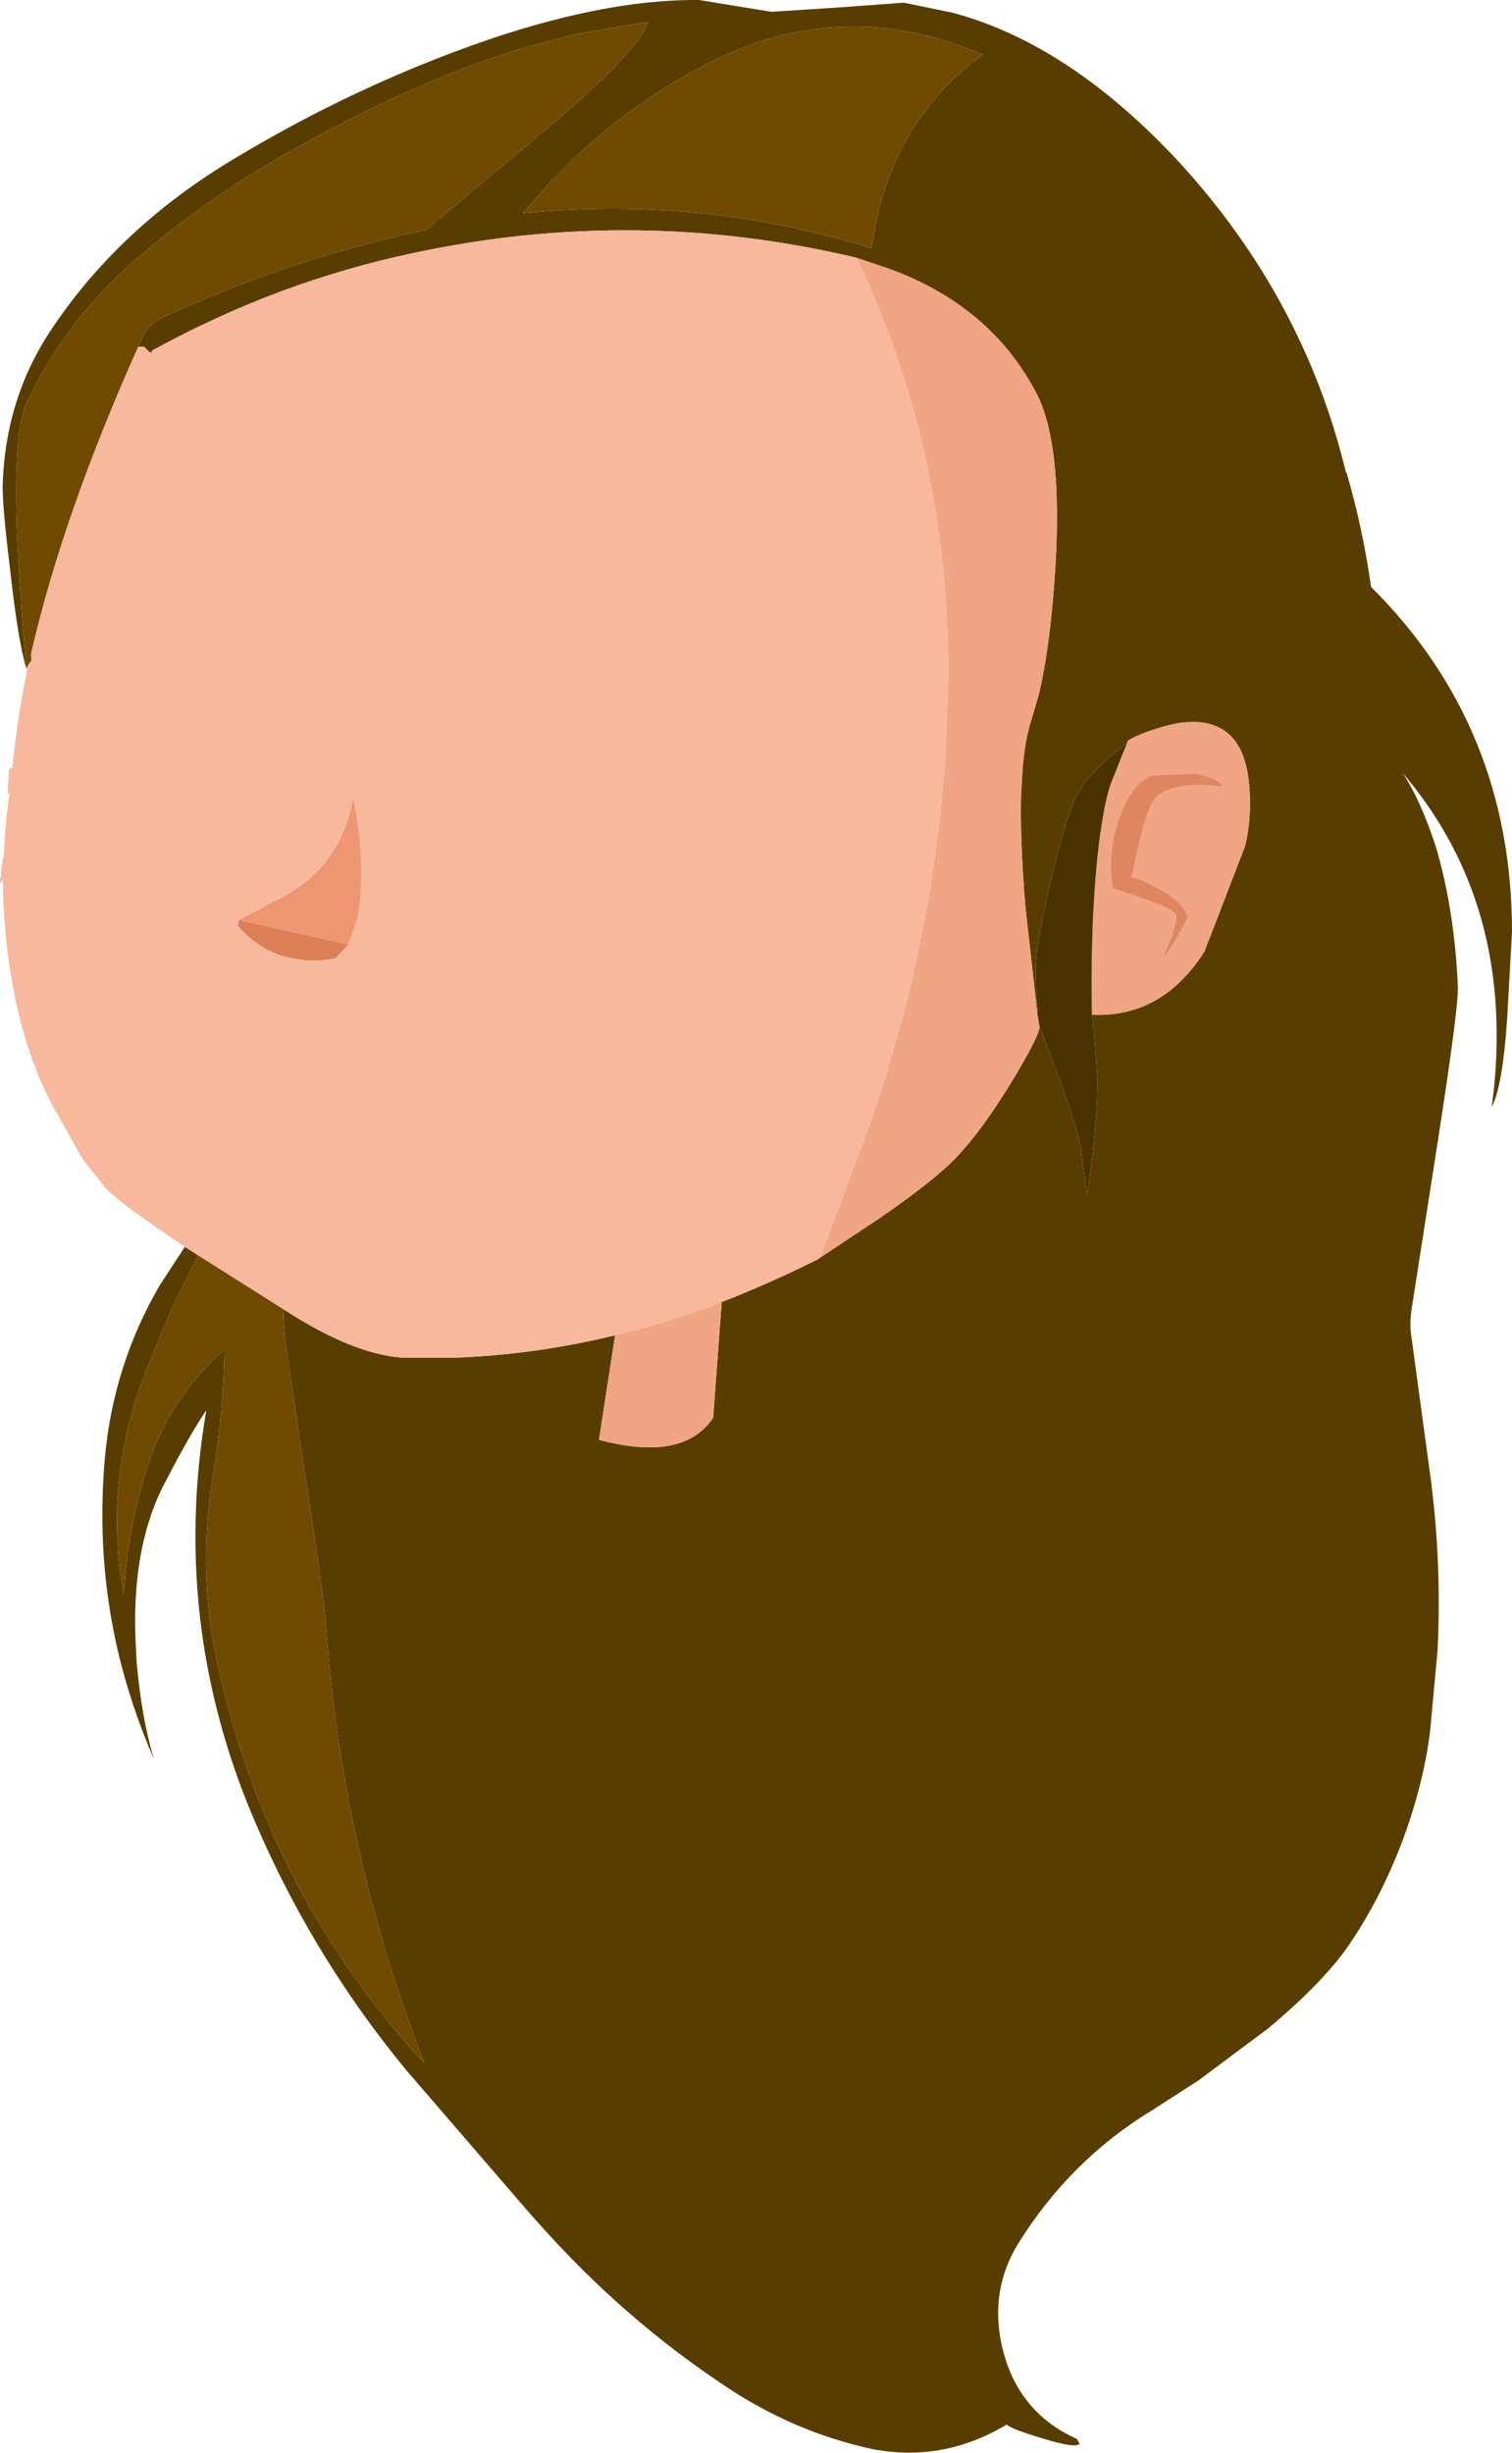 <?xml version="1.0" encoding="UTF-8" standalone="no"?>
<svg xmlns:xlink="http://www.w3.org/1999/xlink" height="228.8px" width="141.1px" xmlns="http://www.w3.org/2000/svg">
  <g transform="matrix(1.0, 0.0, 0.0, 1.0, -15.65, 0.85)">
    <path d="M18.1 61.45 Q17.35 59.05 16.6 52.35 15.85 46.2 15.9 44.35 16.15 36.5 20.2 30.25 26.6 20.45 37.6 13.9 46.5 8.55 55.95 4.8 70.4 -0.95 80.9 -0.85 L84.25 -0.3 87.65 0.25 93.85 -0.15 100.0 -0.6 104.6 0.35 Q115.55 3.3 125.8 14.4 137.35 27.05 141.25 43.2 L141.3 43.2 Q142.8 48.3 143.6 53.9 156.75 66.95 156.75 86.1 L156.3 94.15 Q155.85 100.65 154.85 102.4 155.5 97.85 155.25 93.25 154.55 80.65 146.55 71.25 148.25 73.85 149.65 78.15 151.4 84.1 151.7 91.25 151.75 93.15 149.95 104.8 L147.4 121.15 Q147.15 122.65 147.4 124.1 L149.2 137.35 Q150.2 145.25 149.8 153.15 L149.1 160.7 Q148.45 165.8 146.4 171.2 144.5 176.1 141.85 180.1 139.5 183.75 134.0 188.35 L127.5 193.2 123.15 196.0 Q115.5 200.65 110.65 208.45 108.05 212.7 109.1 217.75 110.45 224.1 116.15 226.65 L116.4 227.1 Q116.05 227.55 112.95 226.6 109.95 225.7 109.6 225.3 103.7 228.85 97.1 227.6 89.65 226.0 83.15 221.6 73.85 215.4 66.2 206.85 L64.95 205.45 53.65 192.35 Q44.3 181.05 38.75 167.4 35.95 160.4 34.75 153.15 32.95 142.15 34.9 130.7 33.4 132.9 31.2 137.15 27.75 143.45 28.35 153.15 L28.4 154.15 Q28.85 159.35 30.0 163.2 27.85 158.25 26.65 153.15 24.6 144.35 25.45 135.0 26.25 126.45 30.55 119.05 L32.9 115.45 34.15 116.25 31.7 121.2 Q29.35 126.7 28.7 128.55 25.4 138.15 27.2 147.9 27.45 142.75 28.95 137.5 30.95 129.95 36.6 125.05 36.5 130.95 35.55 136.7 34.15 145.0 35.7 153.15 L36.1 155.0 Q40.85 176.0 55.25 191.6 48.0 173.0 46.25 153.15 L46.05 150.65 Q45.9 148.1 43.75 134.35 L42.25 124.1 Q42.0 121.65 42.15 121.3 48.6 125.5 53.35 125.8 L57.8 125.8 Q65.45 125.55 73.05 123.7 L71.55 133.45 Q79.4 135.55 82.2 131.4 L83.0 120.6 Q87.5 118.85 92.0 116.6 L92.2 116.45 97.7 112.8 Q102.85 109.25 104.85 107.15 107.3 104.6 110.15 99.9 112.75 95.6 112.65 94.85 L114.65 100.15 Q116.35 105.0 116.5 106.15 L117.1 110.7 Q118.1 103.95 118.05 99.75 L117.8 96.05 117.55 93.8 Q124.1 94.1 128.05 87.9 L131.85 78.05 Q132.45 75.5 132.25 72.75 131.95 67.75 128.75 66.75 126.7 66.1 123.65 67.1 121.55 67.75 120.85 68.3 L120.85 68.4 119.4 69.6 Q117.0 71.7 116.15 73.25 L115.9 73.8 115.75 74.2 Q115.0 76.1 113.9 80.5 112.65 85.7 112.4 88.0 112.15 89.85 112.5 93.5 L112.45 93.65 111.35 83.85 Q110.8 77.35 110.95 72.9 L111.0 72.25 Q111.15 68.55 111.9 66.3 L112.6 63.9 Q113.7 59.25 114.15 51.85 114.8 40.45 112.35 35.8 108.1 27.7 98.7 24.25 L95.6 23.2 Q75.0 18.3 54.25 22.75 41.6 25.4 29.85 31.85 L29.8 32.05 29.6 32.0 29.1 31.5 28.55 31.5 28.95 30.6 Q29.45 29.45 30.65 28.85 42.55 23.3 55.4 20.6 L66.85 11.0 Q75.4 3.8 76.1 1.2 L69.3 2.35 64.05 3.75 Q55.2 6.55 45.95 11.5 35.35 17.1 28.0 23.65 21.85 29.05 18.2 36.55 16.85 39.25 17.25 49.2 17.5 54.4 18.1 61.45 M107.35 4.25 Q94.1 -1.45 81.35 5.25 71.55 10.4 64.45 19.05 L66.6 18.85 Q82.1 17.7 96.95 22.3 L97.45 19.65 Q99.55 9.95 107.35 4.25" fill="#593d00" fill-rule="evenodd" stroke="none"/>
    <path d="M18.1 61.45 Q17.5 54.4 17.25 49.2 16.85 39.25 18.2 36.55 21.85 29.05 28.0 23.65 35.35 17.1 45.95 11.5 55.2 6.55 64.05 3.75 L69.3 2.35 76.1 1.2 Q75.4 3.8 66.85 11.0 L55.4 20.6 Q42.55 23.3 30.65 28.85 29.45 29.45 28.95 30.6 L28.55 31.5 Q21.5 47.25 18.55 60.15 L18.3 61.15 18.15 61.5 18.1 61.45 M42.15 121.3 Q42.0 121.65 42.25 124.1 L43.75 134.35 Q45.9 148.1 46.05 150.65 L46.25 153.15 Q48.0 173.0 55.25 191.6 40.85 176.0 36.1 155.0 L35.7 153.15 Q34.15 145.0 35.55 136.7 36.5 130.95 36.6 125.05 30.95 129.95 28.95 137.5 27.45 142.75 27.2 147.9 25.4 138.15 28.7 128.55 29.35 126.7 31.7 121.2 L34.15 116.25 38.2 118.8 42.15 121.3 M107.35 4.25 Q99.55 9.95 97.45 19.65 L96.95 22.3 Q82.1 17.7 66.6 18.85 L64.45 19.05 Q71.55 10.4 81.35 5.25 94.1 -1.45 107.35 4.25" fill="#6f4a00" fill-rule="evenodd" stroke="none"/>
    <path d="M95.6 23.2 L98.7 24.25 Q108.1 27.7 112.35 35.8 114.8 40.45 114.15 51.85 113.7 59.25 112.6 63.9 L111.9 66.3 Q111.15 68.55 111.0 72.25 L110.95 72.9 Q110.8 77.35 111.35 83.85 L112.45 93.65 112.65 94.85 Q112.75 95.6 110.15 99.9 107.3 104.6 104.85 107.15 102.85 109.25 97.7 112.8 L92.2 116.45 96.75 104.2 Q102.2 88.75 103.65 72.4 L103.8 70.95 103.85 70.05 103.95 67.85 104.1 63.55 Q104.55 42.15 95.6 23.2 M120.85 68.4 L120.85 68.3 Q121.55 67.75 123.65 67.1 126.7 66.1 128.75 66.75 131.95 67.75 132.25 72.75 132.45 75.5 131.85 78.05 L128.05 87.9 Q124.1 94.1 117.55 93.8 117.45 89.6 117.65 84.75 117.95 78.6 118.65 74.95 L118.7 74.65 Q119.05 72.8 119.55 71.65 L120.85 68.4 M83.0 120.6 L82.2 131.4 Q79.4 135.55 71.55 133.45 L73.05 123.7 Q78.0 122.5 83.0 120.6 M119.5 82.0 L122.3 82.95 Q125.2 83.95 125.4 84.5 125.5 84.85 125.0 86.5 L124.1 88.65 Q125.2 87.3 126.5 84.75 126.2 83.4 123.8 82.05 121.85 81.0 121.25 81.0 L122.0 77.6 Q122.85 74.05 123.65 73.4 124.8 72.45 127.4 72.35 L129.75 72.5 Q129.65 71.9 127.3 71.3 L123.0 71.5 Q121.1 72.45 120.05 75.6 118.95 78.8 119.5 82.0" fill="#f0a584" fill-rule="evenodd" stroke="none"/>
    <path d="M28.55 31.5 L29.1 31.5 29.6 32.0 29.8 32.1 29.8 32.05 29.85 31.85 Q41.6 25.4 54.25 22.75 75.0 18.3 95.6 23.2 104.55 42.15 104.1 63.55 L103.95 67.85 103.85 70.05 103.8 70.95 103.65 72.4 Q102.2 88.75 96.75 104.2 L92.2 116.45 92.0 116.6 Q87.5 118.85 83.0 120.6 78.0 122.5 73.05 123.7 65.45 125.55 57.8 125.8 L53.35 125.8 Q48.6 125.5 42.15 121.3 L38.2 118.8 34.15 116.25 32.9 115.45 32.8 115.35 32.7 115.3 31.2 114.3 Q26.45 111.05 25.45 109.9 L23.35 107.25 20.4 102.0 Q16.1 93.55 15.9 81.1 L15.7 81.1 15.9 79.25 16.0 79.1 Q16.15 75.7 16.55 73.1 L16.35 73.25 16.5 70.9 16.8 70.75 Q17.25 66.25 18.2 61.55 L18.15 61.5 18.3 61.15 18.55 60.75 18.55 60.15 Q21.5 47.25 28.55 31.5 M37.95 84.95 L37.85 85.5 Q41.3 89.5 46.95 88.55 L48.15 87.25 48.95 84.95 Q49.35 83.4 49.35 80.85 49.4 77.35 48.6 73.5 47.5 80.3 41.2 83.25 L37.95 84.95" fill="#f7b89d" fill-rule="evenodd" stroke="none"/>
    <path d="M119.5 82.0 Q118.95 78.8 120.05 75.6 121.1 72.45 123.0 71.5 L127.3 71.3 Q129.65 71.9 129.75 72.5 L127.4 72.35 Q124.8 72.45 123.65 73.4 122.85 74.05 122.0 77.6 L121.25 81.0 Q121.85 81.0 123.8 82.05 126.2 83.4 126.5 84.75 125.2 87.3 124.1 88.65 L125.0 86.5 Q125.5 84.85 125.4 84.5 125.2 83.95 122.3 82.95 L119.5 82.0" fill="#df8660" fill-rule="evenodd" stroke="none"/>
    <path d="M29.6 32.0 L29.8 32.05 29.8 32.1 29.6 32.0 M15.9 81.1 L15.65 81.5 15.7 81.1 15.9 81.1 M15.9 79.25 L15.9 79.2 16.0 79.1 15.9 79.25" fill="#e7926d" fill-rule="evenodd" stroke="none"/>
    <path d="M18.55 60.15 L18.55 60.75 18.3 61.15 18.55 60.15" fill="#442e00" fill-rule="evenodd" stroke="none"/>
    <path d="M48.15 87.25 L46.95 88.55 Q41.3 89.5 37.85 85.5 L37.95 84.95 48.15 87.25" fill="#dd8057" fill-rule="evenodd" stroke="none"/>
    <path d="M48.15 87.25 L37.95 84.95 41.2 83.25 Q47.5 80.3 48.6 73.5 49.4 77.35 49.35 80.85 49.35 83.4 48.95 84.95 L48.15 87.25" fill="#ee9671" fill-rule="evenodd" stroke="none"/>
    <path d="M112.45 93.65 L112.5 93.5 Q112.15 89.85 112.4 88.0 112.65 85.7 113.9 80.5 115.0 76.1 115.75 74.2 L115.9 73.8 116.15 73.25 Q117.0 71.7 119.4 69.6 L120.85 68.4 119.55 71.65 Q119.05 72.8 118.7 74.65 L118.65 74.95 Q117.95 78.6 117.65 84.75 117.45 89.6 117.55 93.8 L117.8 96.05 118.05 99.75 Q118.1 103.95 117.1 110.7 L116.5 106.15 Q116.35 105.0 114.65 100.15 L112.65 94.85 112.45 93.65" fill="#4a3200" fill-rule="evenodd" stroke="none"/>
  </g>
</svg>
